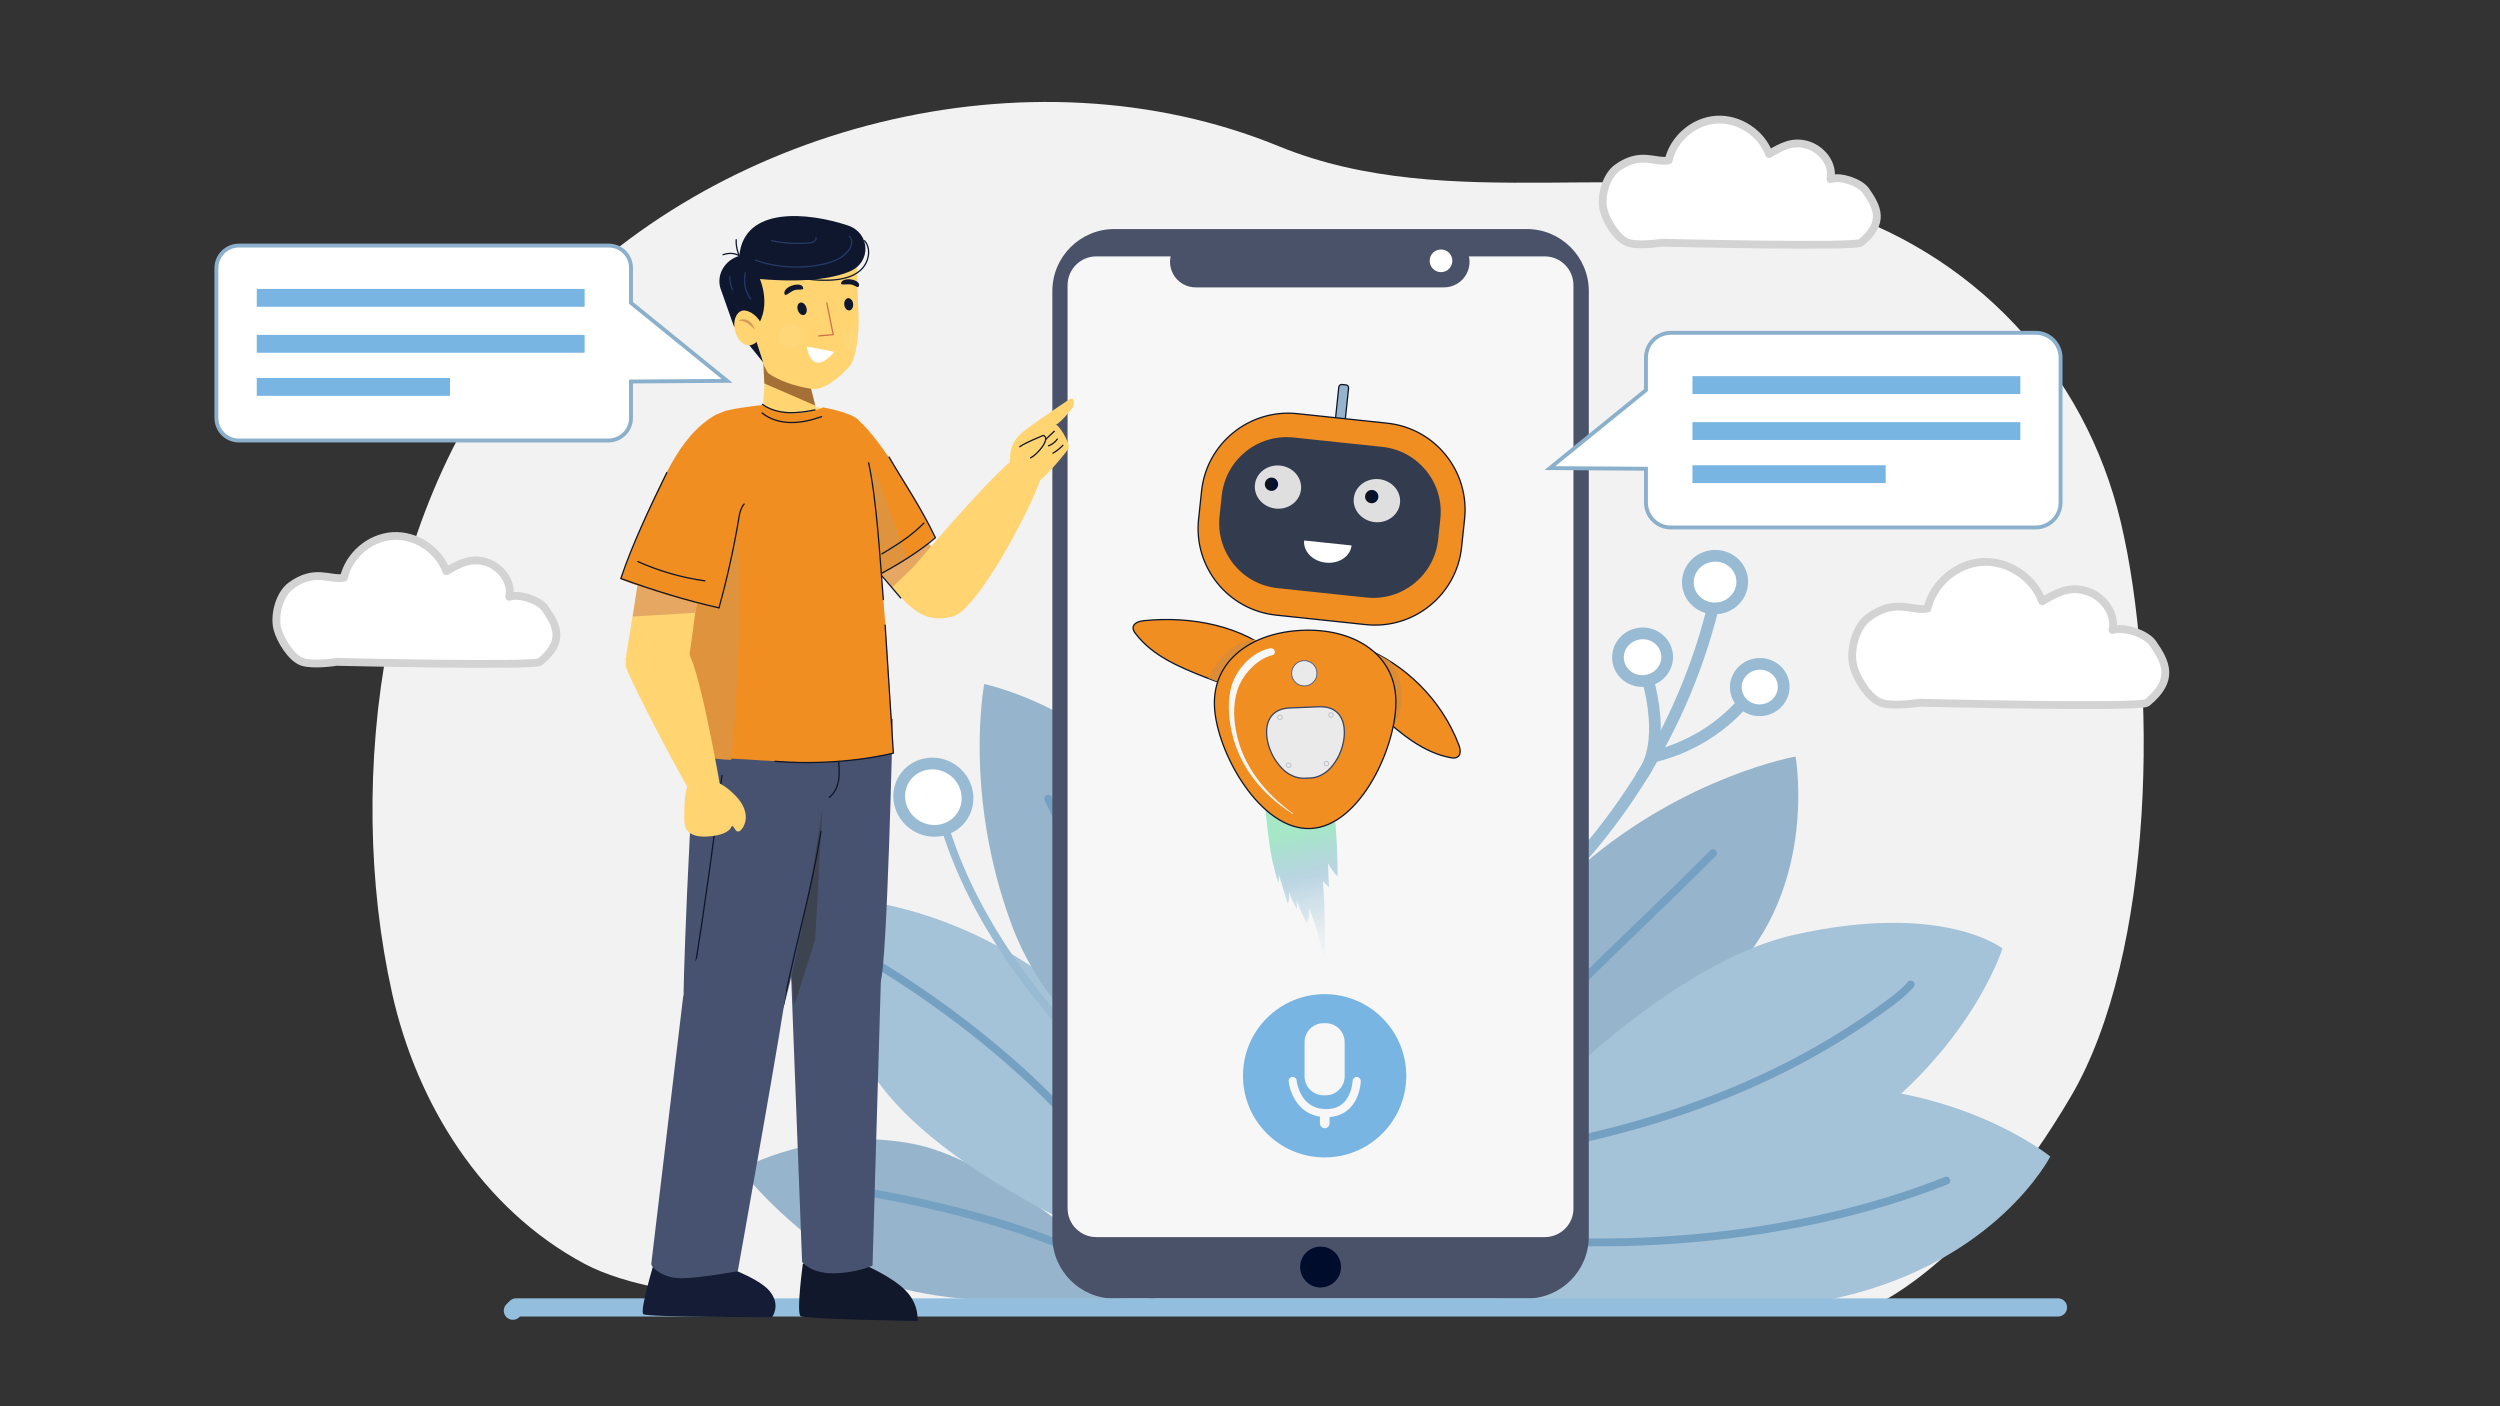 <svg xmlns="http://www.w3.org/2000/svg" enable-background="new 0 0 1920 1080" viewBox="0 0 1920 1080" id="Chatbot">
  <rect x="0" y="0" width="1920" height="1080" fill="#333333" stroke="none"/>
  <path fill="#f2f2f2" d="M1443,1000.8c0,0,73.8-33.1,147.5-158.8c64.5-109.9,67.2-318.9,38.2-441.3c-27.3-115-112.4-208.1-231.8-243.3
			c-134.2-39.6-282.7,9-414.8-45.1C789.9,33.6,548,96.8,413,247.6C293.2,381.2,264,596.5,301.2,763.1
			c18.8,84.2,68.6,165.3,147.9,207.6c63.1,33.7,211.7,31.3,211.7,31.3L1443,1000.8z" class="colore6fffc svgShape"></path>
  <path fill="#ffffff" stroke="#d3d3d3" stroke-linecap="round" stroke-linejoin="round" stroke-miterlimit="10" stroke-width="6" d="M1480.3 467.4c4.3-19.2 22.3-34.5 42-35.8 19.7-1.2 39.4 11.7 46.1 30.2 11.5-6.8 20.9-11.8 33.6-8 12.8 3.7 23.2 17 20.4 30.1 8.5-3.1 25.9 2.8 31 10.2 9.9 14.4 17.1 27.9-4.5 45.6-4.9 4.1-174.8 0-174.8 0s-20.1 3.3-29.5 0c-9.4-3.3-19-18.9-21.3-28.6-2.9-11.8 1.9-29.6 11.7-36.9C1455.6 459 1468.3 469.7 1480.3 467.4zM264.1 443.7c3.9-17.2 19.9-30.9 37.5-32 17.6-1.1 35.2 10.4 41.2 27 10.3-6 18.6-10.5 30.1-7.2 11.4 3.3 20.7 15.2 18.2 26.9 7.6-2.8 23.2 2.5 27.7 9.1 8.8 12.9 15.3 24.9-4 40.8-4.4 3.6-156.3 0-156.3 0s-18 2.9-26.4 0c-8.4-2.9-16.9-16.9-19.1-25.5-2.6-10.6 1.7-26.5 10.4-32.9C242 436.3 253.4 445.8 264.1 443.7zM1281.5 123.2c3.8-16.8 19.5-30.2 36.7-31.3 17.2-1.1 34.5 10.2 40.4 26.4 10.1-5.9 18.3-10.3 29.4-7 11.2 3.3 20.3 14.9 17.8 26.3 7.4-2.8 22.7 2.4 27.2 8.9 8.7 12.6 15 24.4-3.9 39.9-4.3 3.6-153 0-153 0s-17.6 2.8-25.8 0c-8.2-2.8-16.6-16.5-18.7-25-2.6-10.4 1.7-25.9 10.2-32.3C1259.9 115.9 1271 125.2 1281.5 123.2z" class="colorffffff svgShape colorStrokebfe8e2 svgStroke"></path>
  <path fill="#96b5cc" d="M880.2,995.5c0,0-103-100.9-176.5-116.5c-73.6-15.6-134.8,19-134.8,19s31.6,43.1,92.1,79.1
			C721.5,1013.1,880.2,995.5,880.2,995.5z" class="color96ccc4 svgShape"></path>
  <path fill="none" stroke="#74a0c1" stroke-linecap="round" stroke-linejoin="round" stroke-miterlimit="10" stroke-width="6" d="M624.5,909.5c77.6,9.5,200.6,36.7,260.3,85.7" class="colorStroke74c1b8 svgStroke"></path>
  <path fill="#a4c2d8" d="M906.6,975.9c0,0-7-154-98.1-222.2c-91.1-68.2-178.4-64.6-178.4-64.6s-18.1,49.2,41.2,137.4
			C730.7,914.6,906.6,975.9,906.6,975.9z" class="colora4d8d2 svgShape"></path>
  <path fill="none" stroke="#74a0c1" stroke-linecap="round" stroke-linejoin="round" stroke-miterlimit="10" stroke-width="6" d="M673.2,740.1c100.9,62.3,188.1,144.2,237.4,249.7" class="colorStroke74c1b8 svgStroke"></path>
  <path fill="#a4c2d8" d="M1101.5,992.4c0,0,220.6,25,312,3.8c120.4-27.9,161.1-108,161.1-108s-69.8-57.2-187.1-54.4
			C1177.8,838.9,1101.5,992.4,1101.5,992.4z" class="colora4d8d2 svgShape"></path>
  <path fill="none" stroke="#74a0c1" stroke-linecap="round" stroke-linejoin="round" stroke-miterlimit="10" stroke-width="6" d="M1494.8,906.7c-118.6,47.2-270.1,59.1-397.5,36.2" class="colorStroke74c1b8 svgStroke"></path>
  <path fill="none" stroke="#98bad3" stroke-linecap="round" stroke-linejoin="round" stroke-miterlimit="10" stroke-width="9" d="M1152.6,717.5c83.3-65.6,142.7-159.2,165.2-260.6" class="colorStroke98d3cc svgStroke"></path>
  <path fill="none" stroke="#98bad3" stroke-linecap="round" stroke-linejoin="round" stroke-miterlimit="10" stroke-width="9" d="M1260.9 595.8c9.3-12.6 10.9-29.1 9.8-44.5-.8-10.7-2.8-21.4-5.9-31.7M1346.5 529.9c-17.6 24.7-44.5 43-74.5 50.6" class="colorStroke98d3cc svgStroke"></path>
  <ellipse cx="1317.2" cy="447" fill="#ffffff" stroke="#98bad3" stroke-linecap="round" stroke-linejoin="round" stroke-miterlimit="10" stroke-width="9" rx="20.9" ry="20.2" transform="rotate(-7.52 1317.638 447.31)" class="colorffffff svgShape colorStroke98d3cc svgStroke"></ellipse>
  <ellipse cx="1261.5" cy="504.7" fill="#ffffff" stroke="#98bad3" stroke-linecap="round" stroke-linejoin="round" stroke-miterlimit="10" stroke-width="9" rx="18.9" ry="18.3" transform="rotate(-7.505 1261.787 504.775)" class="colorffffff svgShape colorStroke98d3cc svgStroke"></ellipse>
  <ellipse cx="1351.5" cy="527.7" fill="#ffffff" stroke="#98bad3" stroke-linecap="round" stroke-linejoin="round" stroke-miterlimit="10" stroke-width="9" rx="18.4" ry="17.8" transform="rotate(-7.52 1351.297 527.727)" class="colorffffff svgShape colorStroke98d3cc svgStroke"></ellipse>
  <path fill="#96b5cc" d="M777,710.4c-37.4-100.8-21.1-185.1-21.1-185.1s113.3,24.1,150.7,124.8c37.4,100.8,14.2,205,14.2,205
			S814.4,811.2,777,710.4z" class="color96ccc4 svgShape"></path>
  <path fill="none" stroke="#74a0c1" stroke-linecap="round" stroke-linejoin="round" stroke-miterlimit="10" stroke-width="6" d="M959.5,876.6C901.9,782.4,848.7,707.1,805,613.4" class="colorStroke74c1b8 svgStroke"></path>
  <path fill="#96b5cc" d="M1215.8,664c79.3-68.1,163.2-83,163.2-83s19.4,108.7-59.9,176.9c-79.3,68.1-184.1,83.8-184.1,83.8
			S1136.4,732.2,1215.8,664z" class="color96ccc4 svgShape"></path>
  <path fill="none" stroke="#74a0c1" stroke-linecap="round" stroke-linejoin="round" stroke-miterlimit="10" stroke-width="6" d="M1119,859.9c65.8-83.8,126.1-133.5,196.6-204.7" class="colorStroke74c1b8 svgStroke"></path>
  <path fill="none" stroke="#98bad3" stroke-linecap="round" stroke-linejoin="round" stroke-miterlimit="10" stroke-width="6" d="M720.7,609.8c0.2,8.9,2.6,17.8,5.3,26.4c12.1,38.6,31.7,74.9,55.5,108.1c23.8,33.2,51.6,63.4,81,92" class="colorStroke98d3cc svgStroke"></path>
  <ellipse cx="716.8" cy="612.3" fill="#ffffff" stroke="#98bad3" stroke-linecap="round" stroke-linejoin="round" stroke-miterlimit="10" stroke-width="9" rx="25.6" ry="26.5" transform="rotate(-56.948 716.76 612.243)" class="colorffffff svgShape colorStroke98d3cc svgStroke"></ellipse>
  <path fill="#a4c2d8" d="M1135.6,895.2c0,0,165.6,50.5,270.3-14.3c104.7-64.8,132-152.5,132-152.5s-45.7-36.2-160.2-10.4
			C1263.2,743.9,1135.6,895.2,1135.6,895.2z" class="colora4d8d2 svgShape"></path>
  <path fill="none" stroke="#74a0c1" stroke-linecap="round" stroke-linejoin="round" stroke-miterlimit="10" stroke-width="6" d="M1467.4,756.1c-4.5,5.3-10,9.6-15.6,13.8c-102,76.6-231.5,113.2-360.9,122.6" class="colorStroke74c1b8 svgStroke"></path>
  <path fill="#495268" d="M1172.5,997.3H855.9c-26.4,0-47.7-21.4-47.7-47.7v-726c0-26.4,21.4-47.7,47.7-47.7h316.6
			c26.4,0,47.7,21.4,47.7,47.7v726C1220.2,976,1198.9,997.3,1172.5,997.3z" class="color495768 svgShape"></path>
  <path fill="#f7f7f7" d="M1186.3,950.1H842c-12.2,0-22.1-9.9-22.1-22.1V219c0-12.2,9.9-22.1,22.1-22.1h344.3
			c12.2,0,22.1,9.9,22.1,22.1v709C1208.5,940.2,1198.6,950.1,1186.3,950.1z" class="colorfffffd svgShape"></path>
  <path fill="#000c2c" d="M1029.9,973.1c0,8.7-7.1,15.7-15.7,15.7c-8.7,0-15.7-7.1-15.7-15.7c0-8.7,7-15.7,15.7-15.7
			C1022.9,957.3,1029.9,964.4,1029.9,973.1z" class="color00262c svgShape"></path>
  <path fill="#495268" d="M898.6,201.1c0,10.8,8.8,19.6,19.6,19.6H1109c10.8,0,19.6-8.8,19.6-19.6l0,0c0-10.8-8.8-19.6-19.6-19.6H918.2
			C907.4,181.5,898.6,190.3,898.6,201.1L898.6,201.1z" class="color495768 svgShape"></path>
  <path fill="#ffffff" d="M1098,200.3c0,4.8,3.9,8.7,8.7,8.7c4.8,0,8.7-3.9,8.7-8.7c0-4.8-3.9-8.7-8.7-8.7
			C1101.8,191.6,1098,195.5,1098,200.3z" class="colorffffff svgShape"></path>
  <path fill="none" stroke="#94bedd" stroke-linecap="round" stroke-linejoin="round" stroke-miterlimit="10" stroke-width="14" d="M393.9,1006.6c0.8-0.8,1.7-1.7,2.5-2.5h1184.1" class="colorStroke94ddd8 svgStroke"></path>
  <path fill="#ffd471" d="M625.1,310.5l-9.5-36L589.2,264l-3.1,46.2c0,0,0.4,24.6,22.9,24.6c22.5,0,17.3-23.4,17.3-23.4" class="colorffa476 svgShape"></path>
  <polygon fill="#a57035" points="618.4 280.8 626.2 311.5 587 294.5 584.3 240.6" class="colora55735 svgShape"></polygon>
  <path fill="#ffd471" d="M657.7,191.1c0,0,0.7,30.4,1.7,52.3c0.4,9.4-1.5,29.1-5.8,36.4c-1.5,2.5-17.2,19.3-28.5,19
			c0,0-19.3-1.7-34.6-11.8c-2.8-1.8-10.3-21.5-12-31.5l-10-58L657.7,191.1z" class="colorffa476 svgShape"></path>
  <path fill="#0e172d" d="M567.8,196.5L567.8,196.5c-11.2,3.3-17.7,14.4-14.5,24.9l10.2,28.9l22.6,28l-7.7-23.8
			c15.7-16.6,5.2-40.2,5.2-40.2c3.4,0.7,5.4-20.7-2.1-22C573.9,191.1,567.8,196.5,567.8,196.5" class="color0e1b2d svgShape"></path>
  <polyline fill="none" stroke="#d17046" stroke-linecap="round" stroke-linejoin="round" stroke-miterlimit="10" points="635 232.7 639.9 257 628.8 258"></polyline>
  <path fill="none" stroke="#0e172d" stroke-linecap="round" stroke-linejoin="round" stroke-miterlimit="10" d="M565.4,184.1c-0.4,6.7,2.4,12.4,2.4,12.4s-4.7-3.6-12.5-0.9" class="colorStroke0e1b2d svgStroke"></path>
  <path fill="#ffd678" d="M616.4 257.1c.5 5.1-3.1 9.6-8.2 10.1s-9.6-3.1-10.1-8.2c-.5-5.1 3.1-9.6 8.2-10.1C611.3 248.4 615.9 252 616.4 257.1zM659.3 252.2c-.3 5.9-1.2 12.6-2.4 18.2-4.3-.4-7.8-3.7-8.3-8.2-.5-5.1 3.1-9.6 8.2-10.1C657.6 252.1 658.4 252.1 659.3 252.2z" class="colorff9578 svgShape"></path>
  <path fill="none" stroke="#263866" stroke-linecap="round" stroke-linejoin="round" stroke-miterlimit="10" d="M572.5 209.3c-1.7 7-.2 14.7 4.1 20.4M560.5 212.4c-.1 3.5.6 7 2.1 10.2" class="colorStroke264066 svgStroke"></path>
  <path fill="#ffd471" d="M564.5,254.1c1.8,7.3,7.2,12.2,12.1,11c4.9-1.2,10.3-7.4,8.5-14.7c-1.8-7.3-10.3-13-15.1-11.8
			C565.1,239.9,562.7,246.8,564.5,254.1z" class="colorffa476 svgShape"></path>
  <path fill="#d69956" d="M567.2,246.4c1-0.9,2.5-1.3,3.9-1.2c1.4,0.1,2.8,0.5,4,1.3c1.2,0.8,2.1,1.8,2.9,2.9
				c0.8,1.1,1.3,2.3,1.7,3.6c-1-0.8-1.9-1.7-2.9-2.6c-0.9-0.8-1.8-1.6-2.8-2.2c-1-0.6-2-1.1-3.1-1.4
				C569.7,246.4,568.5,246.2,567.2,246.4z" class="colord67756 svgShape"></path>
  <path fill="#ffffff" d="M640.7,270.2c0,0-16.2,21.3-21.2-4.1L640.7,270.2z" class="colorffffff svgShape"></path>
  <path fill="#0e172d" d="M616.9 221.5c.1 1.5-4.8.4-7.2 1.5-4 1.8-6.6 5-7.2 2.8C600.8 219.9 616.5 215.3 616.9 221.5zM659.5 220c-.7 1.5-3.1-1.1-6-1.5-3.7-.5-8 .8-7.6-1.1C647.3 212 662.1 214.8 659.5 220zM612.7 238.1c.8 2.6 2.9 4.3 4.7 3.8 1.8-.5 2.7-3 1.9-5.7-.8-2.6-2.9-4.3-4.7-3.8C612.7 233 611.9 235.5 612.7 238.1zM648.4 234.1c.3 2.6 2.1 4.5 3.9 4.3 1.9-.2 3.2-2.5 2.9-5.1-.3-2.6-2.1-4.5-3.9-4.3C649.4 229.2 648.1 231.5 648.4 234.1z" class="color0e1b2d svgShape"></path>
  <g fill="#000000" class="color000000 svgShape">
    <path fill="#0e172d" d="M567.8,196.5c3.5-38.3,52.7-33.6,83.5-23.3c17.2,5.8,18,28.4,1.2,35.3c-13,5.4-34.2,8.7-68.9,5.8
			c0,0-19.1-4.5-15-17" class="color0e1b2d svgShape"></path>
    <path fill="none" stroke="#0e172d" stroke-linecap="round" stroke-linejoin="round" stroke-miterlimit="10" d="M664,184.9c5.6,6.5,3.1,17.3-3.4,22.9c-6.5,5.6-15.6,7.1-24.2,7.4c-10.2,0.3-20.4-1-30.2-3.7" class="colorStroke0e1b2d svgStroke"></path>
    <path fill="none" stroke="#263866" stroke-linecap="round" stroke-linejoin="round" stroke-miterlimit="10" d="M652.2 181.5c2.9 2.1 2.2 6.7.2 9.8-4.4 6.8-12.7 10-20.6 11.7-17.1 3.7-35.2 2.6-51.7-3.2M626.6 182.4c.8 2.5-2.7 4-5.3 4.2-9.6.8-19.4.2-28.8-1.8" class="colorStroke264066 svgStroke"></path>
  </g>
  <g fill="#000000" class="color000000 svgShape">
    <path fill="#ffd471" d="M691.3,395.3c2.6,1.4,40.9,43.7,40.9,43.7s19.1,28.3-0.9,34.4c-20.1,6-30.9-7.3-33.5-8.8
			c-2.6-1.4-32.1-35-32.1-35L691.3,395.3z" class="colorffa476 svgShape"></path>
    <polygon fill="#e5a761" points="707.6 411.8 716.5 421.1 685.2 451.1 669.6 431" class="colore58961 svgShape"></polygon>
    <path fill="#f08e21" d="M656.4,321.1c13.8,6.5,50,65,61.5,91.5c-21.5,18.5-49.1,33-50.2,33.5c-7.1,3.4-46.6-65.3-52.5-104.8
			c-0.9-5.9,7.3-19.4,13.4-21.7C633.9,317.6,651.8,318.9,656.4,321.1z" class="colorf4603d svgShape"></path>
    <path fill="#e0933d" d="M626.6,339.4l-11.4,0.4c0,0,11.6,42.3,18.8,55c7.3,13,31.3,52.5,31.3,52.5l31.3-18.8l-20.5-56.2
			C668.4,351.9,648.5,338.6,626.6,339.4z" class="colore0583d svgShape"></path>
    <path fill="none" stroke="#0e162b" stroke-linecap="round" stroke-linejoin="round" stroke-miterlimit="10" d="M672.5 442.7c14.8-7.6 33.3-18.8 45.8-29.7M682.8 351c10.9 19 24.3 38.2 35.6 62M676.4 441.2c5.1 6 10.2 12 15.3 18M677.3 425.4c11.1-6.9 21-12.4 32.3-23.7" class="colorStroke0e1a2b svgStroke"></path>
  </g>
  <g fill="#000000" class="color000000 svgShape">
    <path fill="#11182b" d="M616.6,970.5c0,0-5.2,37.9-1.7,40.3c3.5,2.4,89.7,3.7,89.7,3.7s1.7-12.2-8.9-23.2c-11-11.3-32-19.9-36.1-22
			C652.7,965.6,616.6,970.5,616.6,970.5z" class="color112a2b svgShape"></path>
    <path fill="#475270" d="M676.6,749.7L670.1,972c0,0-13,5.9-30.4,5.9c-17.4,0-23.7-8.8-23.7-8.8l-8.7-226.9
				c-1.9-27.1,24.7-41.8,38.7-42.1C662,699.7,675.1,730.4,676.6,749.7z" class="color475a70 svgShape"></path>
  </g>
  <g fill="#000000" class="color000000 svgShape">
    <path fill="#475270" d="M685.6,552.2c0,0-4.3,193.1-9.5,202.1c-8.5,14.7-23.2,29.6-35.1,26.3c-17.6-4.8-31.8-34.3-32.7-42.6
			c-1.5-14-20.1-195-12.1-207.1c8-12.1,68.4,20.3,68.4,20.3" class="color475a70 svgShape"></path>
    <polygon fill="#3e4350" points="632 613 591.4 577.4 610 772 626 722" class="color364656 svgShape"></polygon>
  </g>
  <g fill="#000000" class="color000000 svgShape">
    <path fill="#475270" d="M637.7,561.1c1.5-5.8,12.2,10.9,8.3,40.9c-0.9,6.7-14,15.3-15.1,23.1c-6.2,42.5-16,99.1-28.9,147.9
			c-1.6,6.2-22.8,24.8-40,24c-17.2-0.8-37-27.7-37-35c0-14.6,7-221.5,16.3-233.2c9.3-11.7,66,27.7,66,27.7" class="color475a70 svgShape"></path>
    <path fill="none" stroke="#0e162b" stroke-linecap="round" stroke-linejoin="round" stroke-miterlimit="10" d="M630.5 638.5c-6.9 43.9-17 76-29 134M554.5 595.5c-5.9 46.9-13 100-22 155M643.9 583.4c.5 5.2 1 10.4.2 15.6-.8 5.1-3.1 10.2-7.2 13.4" class="colorStroke0e1a2b svgStroke"></path>
  </g>
  <g fill="#000000" class="color000000 svgShape">
    <path fill="#ffd471" d="M639.8,315.9c0,0-13.4-3.5-20.9-4.8c-7.5-1.3-33.8,0-33.8,0s25,27.5,33.8,26.3
			C627.7,336.1,639.8,315.9,639.8,315.9z" class="colorffa476 svgShape"></path>
    <path fill="#f08e21" d="M585.2,311.1c0,0,13.3,7.7,27.9,6.2c14.6-1.5,19-4.4,19-4.4s21,3.6,26.9,9.4c14.8,14.8,27.1,256,27.1,256
				s-39.4,8.8-71.5,7.3s-96.3-5.8-96.3-5.8s19-196.9,27.7-212.9c8.8-16,7.9-40.8,7.9-49.5C553.9,314.4,585.2,311.1,585.2,311.1z" class="colorf4603d svgShape"></path>
    <path fill="#e0933d" d="M531.1,455.8c-3.2,41.2-8.6,82.3-13.9,123.3c14.9,0.5,29.4,4,44.3,4.5c0.8,0,17-172.8-6.3-255
				c-3.8,25-10.4,34.3-15,54.3C534.6,406.9,533,431.3,531.1,455.8z" class="colore0583d svgShape"></path>
    <path fill="none" stroke="#0e162b" stroke-linecap="round" stroke-linejoin="round" stroke-miterlimit="10" d="M667.1 355.5c6.3 28.8 8.8 74.8 11.3 105M679.8 480.1l6.3 98.3c0 0-39.1 10.4-90.9 6.3M585.6 310.6c5.7 4.1 12.7 5.9 19.6 6.3 7 .3 13.9-.7 20.7-2.1M585.3 317.2c6.2 5 14.4 7.3 22.3 7.3 8 .1 15.9-1.9 23.4-4.5" class="colorStroke0e1a2b svgStroke"></path>
  </g>
  <g fill="#000000" class="color000000 svgShape">
    <path fill="#ffd471" d="M493.5,429.6c-1.5,2.9-13.1,77.3-13.1,77.3s7.3,26.3,29.2,19c21.9-7.3,17.5-16,19-19
			c1.5-2.9,8.7-63.7,8.7-63.7L493.5,429.6z" class="colorffa476 svgShape"></path>
    <polygon fill="#e5a761" points="490.6 442.7 486 473.5 533.8 470.6 541.7 439.8" class="colore58961 svgShape"></polygon>
    <path fill="#f08e21" d="M539,326.1c-12.8,10.9-21.5,25.7-29.1,40.7c-13.6,26.8-22.9,49.9-33.4,78c23.8,10,75.1,23.3,76.3,22.5
			c0.9-0.6,23.8-87.6,18.8-131.3c-0.8-6.6-6.6-18.8-13.7-19.5C551.5,315.9,543.3,322.5,539,326.1z" class="colorf4603d svgShape"></path>
    <path fill="none" stroke="#0e162b" stroke-linecap="round" stroke-linejoin="round" stroke-miterlimit="10" d="M512.1,363c-12.1,24.8-26.6,55.1-35.3,81.3c23.6,8.6,50.8,17.1,75.3,22.5" class="colorStroke0e1a2b svgStroke"></path>
    <path fill="none" stroke="#0e162b" stroke-linecap="round" stroke-linejoin="round" stroke-miterlimit="10" d="M489.9 431.3c16.3 7.3 33.7 12.3 51.4 14.8M552.2 466.8c6.4-23.2 11.6-46.7 15.5-70.4.6-3.4 1.5-6.7 3.8-9.3" class="colorStroke0e1a2b svgStroke"></path>
  </g>
  <g fill="#000000" class="color000000 svgShape">
    <path fill="#141d35" d="M502.5,969.2c0,0-11.5,37.7-8.4,40.1c3.1,2.4,98.8,2.3,98.8,2.3s7.1-9-1.7-19.9
			c-9.3-11.5-41.6-21.5-45.4-23.7C539.4,964.3,502.5,969.2,502.5,969.2z" class="color143235 svgShape"></path>
    <path fill="#475270" d="M524.6,765.9c0,0,7.8-46.7,32.9-43.9c25.1,2.8,46.2,29.3,46.3,37.7c0.1,8.4-37.2,216.6-37.2,216.6
				s-29.6,5.4-43.5,5.4s-23.3-8.4-22.9-11.2C500.5,967.8,524.6,765.9,524.6,765.9z" class="color475a70 svgShape"></path>
  </g>
  <g fill="#000000" class="color000000 svgShape">
    <path fill="#ffd471" d="M706.2,469.1c-12-5.8-15-21.5-6.4-31.6c22.6-26.7,78.8-91.8,86.9-89.5c10.2,2.9,13.1,4.4,13.1,16
				c0,11.7-49.2,107-68.6,109.4C725.1,474.1,714.9,473.3,706.2,469.1z" class="colorffa476 svgShape"></path>
    <path fill="#ffd471" d="M775.7,370.4c-0.5-6-0.6-12.1-0.1-18.1c0.2-3.5,0.7-7.1,2-10.4c2.7-6.6,8.8-11.1,14.6-15.2
				c8.9-6.4,28.2-19.5,28.9-19.9c4.9-3.1,3.7,5,2.6,6.4c-4,5.2-9.7,11.6-13,13.2c1.7-1.5,11.4,13.8,10,17.8
				c-0.7,2-18.8,23.9-24.5,26.4c-5.7,2.5-9.7,8.8-15.1,5.7" class="colorffa476 svgShape"></path>
    <path fill="none" stroke="#0e162b" stroke-linecap="round" stroke-linejoin="round" stroke-miterlimit="10" d="M783.2,343.1c4.3-3.2,14.6-7.1,18-8.7c6.2,1.9-4.1,14.5-9.7,17.2" class="colorStroke0e1a2b svgStroke"></path>
    <path fill="none" stroke="#0e162b" stroke-linecap="round" stroke-linejoin="round" stroke-miterlimit="10" d="M803 337.5c2.2-2.1 4.5-4.2 6.7-6.3M805.3 342.4c2.7-1 5.1-2.8 6.7-5.2M808.7 348c2.8-1.6 5.4-3.7 7.6-6" class="colorStroke0e1a2b svgStroke"></path>
  </g>
  <g fill="#000000" class="color000000 svgShape">
    <path fill="#ffd471" d="M553.3,605c0,0-17.5-101.6-26.3-105.2c-8.8-3.6-23.3-7.2-32.1-4.8c-8.8,2.4-13.1,3.6-14.6,15.5
					c-0.6,4.9,48.1,96.8,51,99.2C534.4,612.2,551.9,612.2,553.3,605z" class="colorffa476 svgShape"></path>
    <path fill="#ffd471" d="M568.4,615.3c4.9,6.6,6.3,15.6,0.9,21.9c-0.6,0.7-1.4,1.4-2.4,1.4c-2.5,0-2.5-3.7-4.9-4.3
			c-1.7,5.2-9.3,7.2-15.8,7.9c-6.3,0.7-13.6,0.5-17.6-3.5c-2.8-2.8-3.1-6.7-3.1-10.4c0.1-9.6-0.1-17.8,3.1-27
			c0.2-0.4,18.3-2.1,22.2-0.5C557.6,603.7,564.5,610,568.4,615.3z" class="colorffa476 svgShape"></path>
  </g>
  <g fill="#000000" class="color000000 svgShape">
    <circle cx="1017.3" cy="826.2" r="62.7" fill="#78b5e3" transform="rotate(-45.001 1017.306 826.188)" class="color6cd3d1 svgShape"></circle>
    <path fill="#f7f7f7" d="M1018.1,841.2h-1.6c-8.1,0-14.6-6.5-14.6-14.6v-26.2c0-8.1,6.5-14.6,14.6-14.6h1.6c8.1,0,14.6,6.5,14.6,14.6
				v26.2C1032.7,834.7,1026.2,841.2,1018.1,841.2z" class="colorfffffd svgShape"></path>
    <path fill="#f7f7f7" d="M1042,827.1c-1.7,0-3.1,1.3-3.2,3c0,0.1-0.4,10.9-7.3,17.2c-3.8,3.4-8.9,4.9-15.2,4.4
				c-18-1.3-20.4-21-20.5-21.9c-0.2-1.7-1.7-2.9-3.4-2.7c-1.7,0.2-2.9,1.7-2.7,3.4c0.9,8.5,7.1,24.6,24,27.1c0,0.1,0,0.2,0,0.3v4.9
				c0,2,1.7,3.7,3.7,3.7c2,0,3.7-1.7,3.7-3.7v-4.9c0,0,0,0,0,0c5.8-0.4,10.8-2.5,14.7-6c8.9-8.1,9.3-21,9.3-21.6
				C1045,828.5,1043.7,827.1,1042,827.1z" class="colorfffffd svgShape"></path>
  </g>
  <g fill="#000000" class="color000000 svgShape">
    <path fill="#ffffff" stroke="#8bb0cc" stroke-miterlimit="10" stroke-width="3" d="M467.4,188.6H183.5c-9.5,0-17.3,7.7-17.3,17.3v115.1c0,9.5,7.7,17.3,17.3,17.3h107.8h46.4h129.6
		c9.5,0,17.3-7.7,17.3-17.3V293l73.8-0.5l-73.8-59.9v-26.8C484.7,196.3,477,188.6,467.4,188.6z" class="colorffffff svgShape colorStroke8bccca svgStroke"></path>
  </g>
  <g fill="#000000" class="color000000 svgShape">
    <rect width="251.8" height="13.7" x="197.2" y="221.9" fill="#78b5e3" class="color6cd3d1 svgShape"></rect>
    <rect width="251.8" height="13.7" x="197.2" y="257.2" fill="#78b5e3" class="color6cd3d1 svgShape"></rect>
    <rect width="148.4" height="13.7" x="197.2" y="290.3" fill="#78b5e3" class="color6cd3d1 svgShape"></rect>
  </g>
  <g fill="#000000" class="color000000 svgShape">
    <path fill="#ffffff" stroke="#8bb0cc" stroke-miterlimit="10" stroke-width="3" d="M1283.2,255.6h280.2c10.6,0,19.1,8.6,19.1,19.1V386c0,10.6-8.6,19.1-19.1,19.1h-106H1411h-127.8
		c-10.6,0-19.1-8.6-19.1-19.1V360l-73.8-0.5l73.8-59.9v-24.9C1264.1,264.1,1272.7,255.6,1283.2,255.6z" class="colorffffff svgShape colorStroke8bccca svgStroke"></path>
  </g>
  <g fill="#000000" class="color000000 svgShape">
    <rect width="251.8" height="13.7" x="1299.8" y="288.9" fill="#78b5e3" class="color6cd3d1 svgShape"></rect>
    <rect width="251.8" height="13.7" x="1299.8" y="324.2" fill="#78b5e3" class="color6cd3d1 svgShape"></rect>
    <rect width="148.4" height="13.7" x="1299.8" y="357.3" fill="#78b5e3" class="color6cd3d1 svgShape"></rect>
  </g>
  <g fill="#000000" class="color000000 svgShape">
    <path fill="#f08e21" stroke="#0e162b" stroke-miterlimit="10" d="M1045.6,496.8c33.9,13.1,61.8,41.2,74.7,75.1c1.3,3.3,2,7.8-1.1,9.6c-1.5,0.9-3.4,0.7-5.1,0.4
			c-21-3.9-38.2-18.4-54.1-32.7c-8.8-7.9-17.9-16.3-22.4-27.3c-2.5-6-3.1-13.7,1.5-18.2" class="colorf4603d svgShape colorStroke0e1a2b svgStroke"></path>
    <path fill="#db8c35" d="M1046,496c0,0,19.2,10.4,21.2,11.8c2,1.4,12.1,13.9,8.8,34.9c-1.8,11.6-6,15.1-6,15.1l-27-24.8
			c-4.4-5-11.1-22.8-6-27L1046,496z" class="colordb5135 svgShape"></path>
  </g>
  <g fill="#000000" class="color000000 svgShape">
    <path fill="#f08e21" stroke="#0e162b" stroke-miterlimit="10" d="M981.6,504.6c-27-24.3-67.1-31.6-103.3-27.9c-3.5,0.4-7.9,1.8-8.1,5.3c-0.1,1.7,0.9,3.3,2,4.7
				c12.9,17,33.7,25.7,53.6,33.5c11.1,4.3,22.6,8.6,34.4,7.7c6.4-0.5,13.6-3.4,15.5-9.6" class="colorf4603d svgShape colorStroke0e1a2b svgStroke"></path>
    <path fill="#db8c35" d="M983,504c0,0-14.2-10.9-17.3-12.1c-5.6-2.3-15.9,2.1-24.6,10c-7.9,7.2-13,18.9-13,18.9s14.7,6.1,19.9,7.2
				c4.4,0.9,25-1,25-1L983,504z" class="colordb5135 svgShape"></path>
  </g>
  <g fill="#000000" class="color000000 svgShape">
    <path fill="#96b5cc" stroke="#0e162b" stroke-miterlimit="10" d="M1025,349.3l3.1,0.3c1.2,0.1,2.3-0.8,2.4-2l5.2-49.6c0.1-1.2-0.8-2.3-2-2.4l-3.1-0.3c-1.2-0.1-2.3,0.8-2.4,2
			l-5.2,49.6C1022.9,348.1,1023.8,349.2,1025,349.3z" class="color96ccc4 svgShape colorStroke0e1a2b svgStroke"></path>
    <path fill="#f08e21" stroke="#0e162b" stroke-miterlimit="10" d="M980,472.4l68.9,7.3c36.8,3.9,69.8-22.8,73.6-59.5l2.3-21.6c3.9-36.8-22.8-69.8-59.5-73.6l-68.9-7.3
				c-36.8-3.9-69.8,22.8-73.6,59.5l-2.3,21.6C916.6,435.5,943.2,468.5,980,472.4z" class="colorf4603d svgShape colorStroke0e1a2b svgStroke"></path>
    <path fill="#333b4f" d="M981.2,451.7l68.2,7.2c27.5,2.9,52.2-17,55.1-44.6l1.7-16c2.9-27.5-17-52.2-44.6-55.1l-68.2-7.2
				c-27.5-2.9-52.2,17-55.1,44.6l-1.7,16C933.7,424.1,953.7,448.8,981.2,451.7z" class="color33454f svgShape"></path>
  </g>
  <g fill="#000000" class="color000000 svgShape">
    <g opacity=".43" fill="#000000" class="color000000 svgShape">
      <linearGradient id="a" x1="945.899" x2="945.899" y1="93.495" y2="208.608" gradientTransform="matrix(-.975 .224 .253 1.102 1891.407 294.72)" gradientUnits="userSpaceOnUse">
        <stop offset=".231" stop-color="#3bd388" class="stopColor00ae99 svgShape"></stop>
        <stop offset=".508" stop-color="#217fae" stop-opacity=".64" class="stopColor21aead svgShape"></stop>
        <stop offset=".824" stop-color="#4693b9" stop-opacity=".229" class="stopColor40afc1 svgShape"></stop>
        <stop offset="1" stop-color="#4c9fc8" stop-opacity="0" class="stopColor4cafc8 svgShape"></stop>
      </linearGradient>
      <path fill="url(#a)" d="M1025.3,629.5c1.5,14.6,1.9,29.2,2,43.8c-2.9-3.1-5.3-6.4-7.3-10.3c0.1,6.2,0.3,12.4,0.7,18.6
				c-1.5-1.6-3.1-3.2-4.7-4.7c1.6,20.4,1.7,39.8,1.4,60.3c-3.5-13.8-6.5-26.9-12.3-39.9c0.8,4.2,0.4,8-1.5,11.8
				c-2.9-5.8-5.7-11.6-7.8-17.7c0.3,2.3,0.2,4.7,0.3,7.1c-2.4-4.4-4.8-9-6.3-13.8c0.2,3,0.8,6.7-1,9.2c-2.1-7.8-4.6-15.5-7-23.3
				c0.7,2.5,0.1,5,0.1,7.6c-7.1-20.6-8.6-42.4-10.7-63.9c17,8.1,33.5,6.2,51.3,3.6c1.7,6.9,3.1,13.8,4,20.8"></path>
    </g>
  </g>
  <g fill="#000000" class="color000000 svgShape">
    <path fill="#ffffff" d="M1001.6,415.1c-0.9,8.3,6.6,16,16.6,17c10.1,1.1,18.9-4.8,19.8-13.2" class="colorffffff svgShape"></path>
  </g>
  <g fill="#000000" class="color000000 svgShape">
    <ellipse cx="981.4" cy="374" fill="#dfdfdf" rx="16.6" ry="17.8" transform="rotate(-83.955 981.485 373.996)" class="colorc3fcf2 svgShape"></ellipse>
  </g>
  <g fill="#000000" class="color000000 svgShape">
    <linearGradient id="b" x1="1092.891" x2="1103.156" y1="613.545" y2="613.545" gradientTransform="scale(-1 1)rotate(-3.497 -3897.237 34467.926)" gradientUnits="userSpaceOnUse">
      <stop offset=".002" stop-color="#00103b" class="stopColor00333b svgShape"></stop>
      <stop offset="1" stop-color="#141415" class="stopColor141415 svgShape"></stop>
    </linearGradient>
    <path fill="url(#b)" d="M981.6,372.2c-0.2,2.8-2.6,5-5.4,4.8c-2.8-0.2-5-2.6-4.8-5.4s2.6-5,5.4-4.8
		C979.6,366.9,981.7,369.3,981.6,372.2z"></path>
  </g>
  <g fill="#000000" class="color000000 svgShape">
    <path fill="#dfdfdf" d="M1039.7,382.6c-1,9.1,6.2,17.3,16,18.4c9.8,1,18.5-5.5,19.5-14.6c1-9.1-6.2-17.3-16-18.4
				C1049.4,367,1040.7,373.5,1039.7,382.6z" class="colorc3fcf2 svgShape"></path>
  </g>
  <g fill="#000000" class="color000000 svgShape">
    <linearGradient id="c" x1="1015.419" x2="1025.684" y1="618.355" y2="618.355" gradientTransform="scale(-1 1)rotate(-3.497 -3897.237 34467.926)" gradientUnits="userSpaceOnUse">
      <stop offset=".002" stop-color="#00103b" class="stopColor00333b svgShape"></stop>
      <stop offset="1" stop-color="#141415" class="stopColor141415 svgShape"></stop>
    </linearGradient>
    <path fill="url(#c)" d="M1058.6,381.7c-0.2,2.8-2.6,5-5.4,4.8c-2.8-0.2-5-2.6-4.8-5.4c0.2-2.8,2.6-5,5.4-4.8
		C1056.6,376.4,1058.8,378.9,1058.6,381.7z"></path>
  </g>
  <g fill="#000000" class="color000000 svgShape">
    <path fill="#f08e21" stroke="#0e162b" stroke-miterlimit="10" d="M1072,536.5c-1.5-35.3-33.5-54.1-72-52.4c-38.5,1.6-68.8,23-67.3,58.3c1.5,35.3,35.3,95.6,73.8,93.9
			C1044.9,634.7,1073.5,571.8,1072,536.5z" class="colorf4603d svgShape colorStroke0e1a2b svgStroke"></path>
    <path fill="#eaeaea" stroke="#374466" stroke-miterlimit="10" d="M1001.5,597.7l5.1-0.2c5.6-0.2,12.5-3.6,17.1-9.9l1.3-1.8c10.5-14.4,12.8-44-12-43l-22.4,0.9
			c-24.8,1-20,30.4-8.3,43.8l1.4,1.7C988.8,595.1,995.9,597.9,1001.5,597.7z" class="colord9f0fc svgShape colorStroke375d66 svgStroke"></path>
    <path fill="#eaeaea" d="M992,517.5c0.2,5.3,4.7,9.5,10.1,9.3c5.3-0.2,9.5-4.7,9.3-10.1s-4.7-9.5-10.1-9.3
			C996,507.6,991.8,512.1,992,517.5z" class="colord9f0fc svgShape"></path>
    <g opacity=".63" fill="#000000" class="color000000 svgShape">
      <path fill="none" stroke="#374466" stroke-miterlimit="10" stroke-width=".75" d="M981.2 550.9c0 1 .8 1.7 1.8 1.7 1 0 1.7-.8 1.7-1.8 0-1-.8-1.7-1.8-1.7C981.9 549.1 981.2 549.9 981.2 550.9zM1020.5 549.2c0 1 .8 1.7 1.8 1.7 1 0 1.7-.8 1.7-1.8 0-1-.8-1.7-1.8-1.7C1021.2 547.4 1020.4 548.2 1020.5 549.2zM987.9 587.8c0 1 .8 1.7 1.8 1.7s1.7-.8 1.7-1.8c0-1-.8-1.7-1.8-1.7C988.6 586 987.8 586.8 987.9 587.8zM1016.9 586.5c0 1 .8 1.7 1.8 1.7 1 0 1.7-.8 1.7-1.8 0-1-.8-1.7-1.8-1.7C1017.6 584.8 1016.9 585.6 1016.9 586.5z" opacity=".38" class="colorStroke375d66 svgStroke"></path>
    </g>
    <path fill="none" stroke="#3a5291" stroke-miterlimit="10" stroke-width=".6" d="M992,517.5c0.2,5.3,4.7,9.5,10.1,9.3c5.3-0.2,9.5-4.7,9.3-10.1s-4.7-9.5-10.1-9.3
			C996,507.6,991.8,512.1,992,517.5z" class="colorStroke7c913a svgStroke"></path>
    <path fill="#f7f7f7" d="M993,624.7c-21.6-15.6-38.8-36.6-43.8-63.5c-2.2-11.5-2.1-25.1,3-35.9c4.6-9.7,14.3-19.5,24.9-22.1
				c3.5-0.8,2-6-1.5-5.3c-12.1,2.2-22.6,12.6-27.7,23.4c-5.1,10.9-4.8,24.4-2.9,36c4.8,29.1,23.3,52.4,47.8,67.8
				C993.1,625.2,993.3,624.8,993,624.7L993,624.7z" class="colorfffffd svgShape"></path>
  </g>
</svg>
